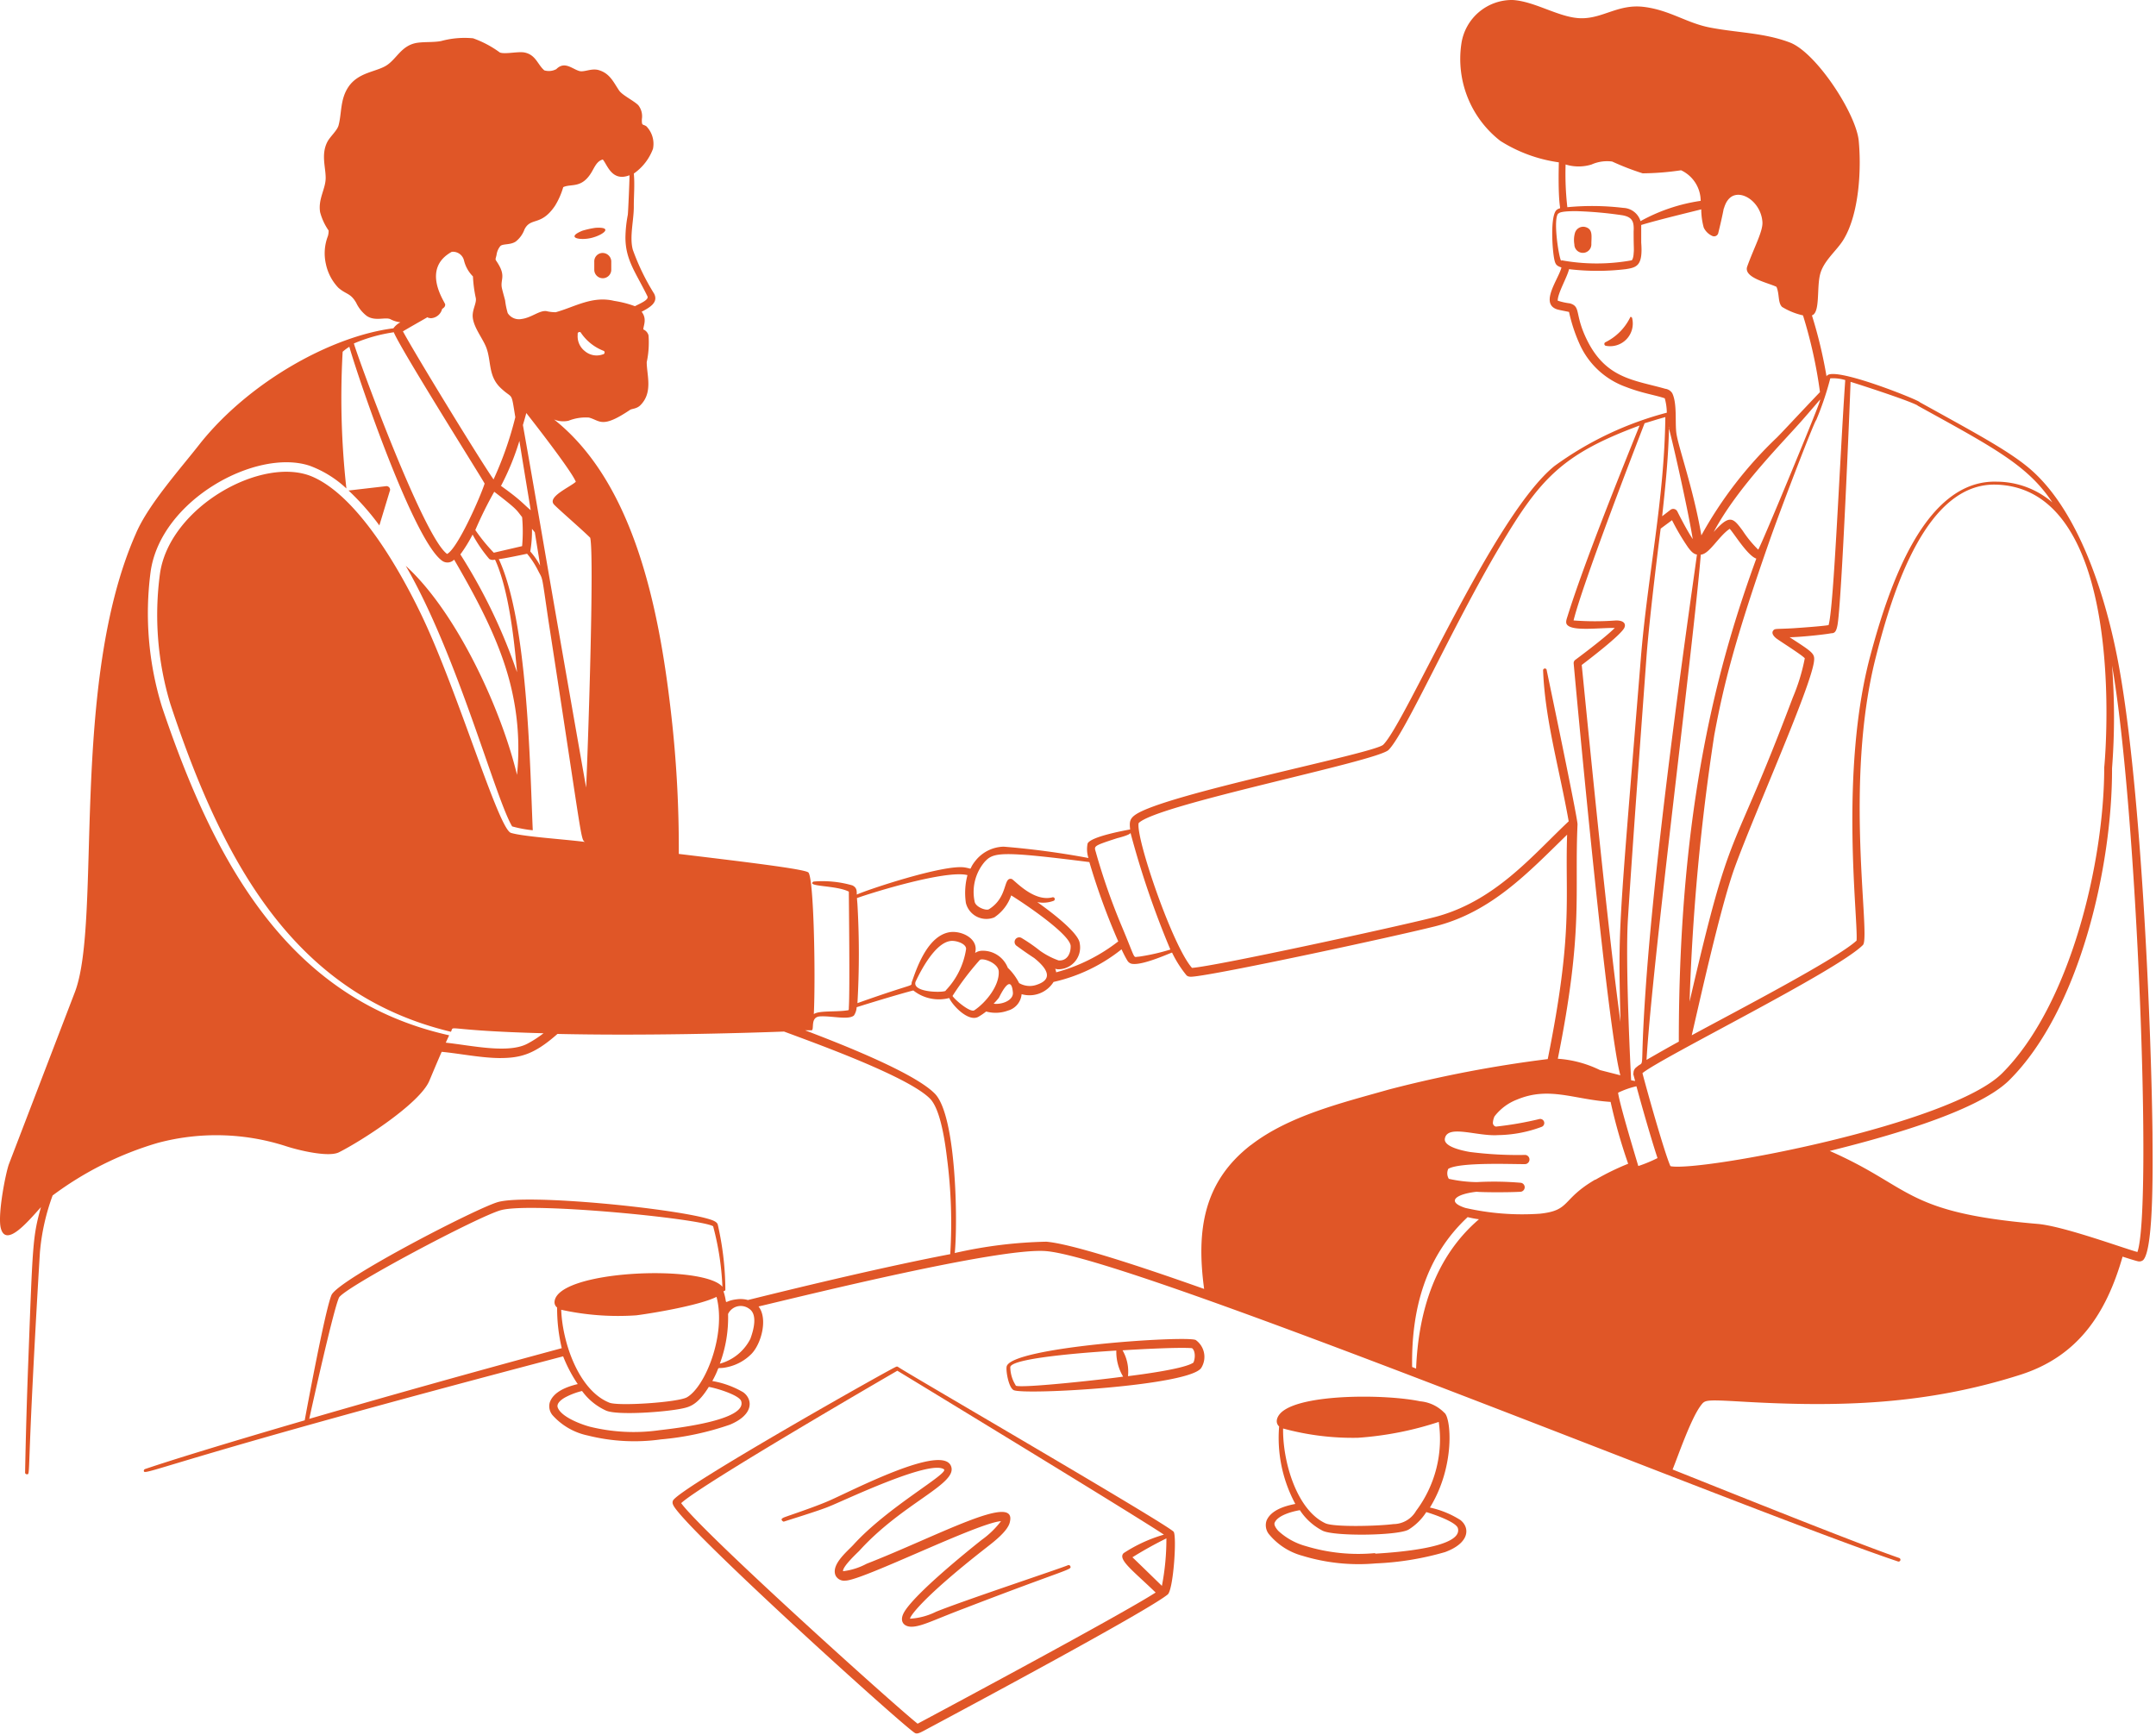 <svg width="215" height="173" fill="none" xmlns="http://www.w3.org/2000/svg"><path fill-rule="evenodd" clip-rule="evenodd" d="M59.262 26.098v.803a.847.847 0 101.695 0v-.848a.87.87 0 00-.87-.825.836.836 0 00-.825.87zm-.327-2.36c1.242-.294 2.26-1.13.452-1.018-.448.063-.89.161-1.322.294-1.695.7-.226.983.87.723zM162.59 31.6a5.418 5.418 0 01-2.474 2.52.192.192 0 00.057.373 2.259 2.259 0 002.598-2.712.18.18 0 00-.181-.18zm-4.496-8.959a.86.86 0 00-1.04.6 2.582 2.582 0 00-.056 1.129.847.847 0 101.695 0c0-.814.18-1.514-.599-1.729zM119.241 133.64c-.915-.463-18.415.678-18.855 2.644-.091.429.192 2.079.689 2.35.983.52 17.816-.429 18.743-2.26a2.067 2.067 0 00-.577-2.734zm-17.952 4.519a3.47 3.47 0 01-.542-1.83c.226-1.017 9.547-1.57 10.575-1.638-.025.913.21 1.814.678 2.599-1.288.203-10.1 1.197-10.711.903v-.034zm17.704-2.259c-.893.633-5.423 1.209-6.508 1.344a4.269 4.269 0 00-.542-2.576c1.345-.09 5.649-.327 6.926-.214.338.248.35 1.017.124 1.469v-.023zm-29.442.418a.192.192 0 00-.203 0c0-.113-21.579 12.043-22.234 13.331a.463.463 0 000 .396c.69 1.977 23.206 22.335 24.143 22.798.271.136.61-.102 1.672-.666 2.26-1.209 21.545-11.513 23.533-13.173.554-.565.893-5.649.588-6.225-.305-.577-27.499-16.348-27.499-16.461zm1.955 35.587c-2.407-1.909-21.466-19.081-23.578-21.996 1.965-1.853 20.98-12.868 21.556-13.207 2.914 1.774 23.894 14.54 26.583 16.348a14.842 14.842 0 00-4.011 1.841c-.644.622.96 1.774 3.186 3.932-3.401 2.192-20.268 11.23-23.736 13.082zm24.38-13.726c-.113-.113-2.836-2.768-2.96-2.87a38.665 38.665 0 013.389-1.886 24.572 24.572 0 01-.452 4.756h.023z" fill="#E05627"/><path fill-rule="evenodd" clip-rule="evenodd" d="M106.498 156.1c-.791.339-10.439 3.536-13.162 4.643-.8.399-1.672.633-2.564.689-.158 0 .757-1.762 7.682-7.162.723-.565 2.113-1.639 2.26-2.52.666-2.915-7.23 1.446-14.292 4.203a6.67 6.67 0 01-2.35.745c-.079-.463 1.514-1.92 1.616-2.033 4.214-4.655 9.558-6.575 9.196-8.293-.553-2.688-10.36 2.542-12.427 3.39-1.74.734-4.52 1.615-4.35 1.615-.373.147 0 .407.068.373.068-.034 3.65-1.13 4.519-1.514 1.3-.497 9.987-4.688 11.433-3.705.576.406-5.57 3.717-9.038 7.546-.61.656-2.26 1.989-1.751 3.073a.955.955 0 00.96.486c1.684 0 13.162-5.75 15.523-5.931a8.844 8.844 0 01-1.92 1.864c-1.684 1.333-6.564 5.31-7.694 7.14-.588.949-.102 1.514.666 1.525 1.017 0 2.26-.689 5.322-1.841 10.382-4 10.71-3.819 10.54-4.192a.19.19 0 00-.038-.06.181.181 0 00-.199-.041z" fill="#E05627"/><path fill-rule="evenodd" clip-rule="evenodd" d="M214.65 113.022c-.147-11.817-1.209-35.938-3.548-47.63-1.231-6.203-3.897-14.688-8.857-18.789-2.101-1.728-5.197-3.389-10.812-6.496.068-.147-8.869-3.762-9.287-2.564a46.099 46.099 0 00-1.457-6.09c.836-.271.463-2.711.814-4.09.35-1.378 1.672-2.36 2.349-3.49 1.526-2.52 1.785-6.915 1.503-9.84-.271-2.723-4.248-8.802-6.869-9.796-2.621-.994-5.31-.96-8.078-1.514-2.259-.463-3.931-1.717-6.462-2.033-2.531-.317-4.045 1.13-6.214 1.13-2.169 0-4.609-1.684-6.88-1.82a5.097 5.097 0 00-5.118 4.339 10.35 10.35 0 003.887 9.716 14.685 14.685 0 005.829 2.135c-.135 5.773.475 4.225-.203 4.734-.678.508-.463 4.067-.226 5.05.102.395.203.542.689.7-.271 1.13-2.18 3.57-.463 4.17.226.078 1.13.236 1.22.27a16.046 16.046 0 001.017 3.118 8.023 8.023 0 004.666 4.361c1.627.633 2.914.802 3.863 1.13.131.467.2.95.204 1.435a33.483 33.483 0 00-11.207 5.321c-6.112 4.96-14.8 25.533-17.071 27.792-.881.87-21.635 4.892-24.697 6.97-.598.407-.621.758-.542 1.48-.746.136-3.886.724-4.237 1.39-.103.485-.076.988.08 1.458a82.514 82.514 0 00-8.451-1.13 3.707 3.707 0 00-2.723 1.288c-.949 1.13-.18.938-1.186.78-2.135-.306-9.784 2.259-10.744 2.71 0-.406 0-.688-.43-.914a10.698 10.698 0 00-3.886-.384c-.79.53 2.26.35 3.525 1.005 0 .87.113 9.795 0 11.546 0 .317 0 .271-.237.305-1.13.159-2.757 0-3.254.362.18-3.932 0-13.557-.542-14.122-.328-.34-6.36-1.062-12.925-1.853.024-4.749-.24-9.495-.79-14.212-1.21-10.485-3.74-22.844-11.648-29.114.458.187.962.23 1.446.124a4.642 4.642 0 012.033-.316c1.13.305 1.277 1.13 4.101-.769.181-.124.656-.09 1.029-.463 1.276-1.276.632-3.005.632-4.293a9.387 9.387 0 00.18-2.666.893.893 0 00-.519-.599c0-.373.396-1.04-.17-1.762.814-.43 1.695-.927 1.244-1.808a22.69 22.69 0 01-2.124-4.383c-.35-1.311.124-2.983.101-4.395 0-.972.102-2.136 0-3.197a5.242 5.242 0 001.91-2.463 2.507 2.507 0 00-.667-2.26c-.373-.237-.452 0-.44-.7a1.785 1.785 0 00-.362-1.401c-.475-.463-1.56-.972-1.898-1.446-.576-.848-.915-1.695-2-2.034-.768-.248-1.491.237-2.01.068-.713-.226-1.447-.994-2.26-.18a1.57 1.57 0 01-1.198.123c-.678-.576-.847-1.57-2-1.785-.655-.113-1.943.204-2.44 0a10.269 10.269 0 00-2.666-1.412 8.89 8.89 0 00-3.175.271c-.723.147-1.65.068-2.406.181-1.57.249-2.022 1.604-3.062 2.26-1.04.655-2.79.666-3.785 2.135-.836 1.243-.655 2.587-.982 3.83-.136.53-.859 1.13-1.13 1.672-.633 1.254-.147 2.52-.158 3.604-.012 1.084-.768 2.079-.554 3.389.174.655.461 1.274.848 1.83.004.183-.019.366-.068.543a4.78 4.78 0 00-.204 2.79 4.88 4.88 0 001.243 2.373c.79.689 1.198.508 1.774 1.49.242.52.606.974 1.062 1.323.836.564 1.864.079 2.361.327.31.164.646.267.994.305a1.93 1.93 0 00-.7.6c-6.146.779-14.258 5.264-19.206 11.398-1.955 2.52-5.242 6.158-6.474 9.072-6.62 14.958-3.39 38.412-6.055 45.654L.899 116.072c-.316.825-1.13 4.926-.836 6.338.474 2.102 2.677-.531 4.022-2.022-.836 2.971-.825 3.751-1.266 15.444a574.29 574.29 0 00-.316 11.004.166.166 0 00.04.134.171.171 0 00.129.058c.317 0 .114.361.577-8.971.327-6.563.7-12.687.734-13.184a21.672 21.672 0 011.265-5.649 33.109 33.109 0 0110.485-5.242 22.596 22.596 0 0112.789.328c1.13.373 4.168 1.13 5.253.621 2.26-1.13 8.078-4.869 9.038-7.14.474-1.13.859-2.045 1.231-2.892 1.729.158 3.853.599 5.74.621 2.112 0 3.468-.339 5.807-2.406 8.597.192 18.076-.068 22.595-.237 3.016 1.129 12.28 4.44 14.529 6.665.88.859 1.4 3.254 1.717 5.92.416 3.187.526 6.407.327 9.615-6.19 1.186-14.076 3.061-20.177 4.575a2.7 2.7 0 00-1.05-.079c-1.616.169-.86.825-1.39-.813a.155.155 0 00.077-.002.158.158 0 00.115-.179 29.812 29.812 0 00-.757-6.451c-.08-.316-.633-.475-.972-.576-3.66-1.062-17.794-2.486-20.9-1.684-2.023.531-16.02 7.762-16.653 9.298-.633 1.537-2.35 10.778-2.666 12.484-7.321 2.135-13.094 3.898-15.919 4.858a.18.18 0 00-.113.237c.136.418 3.841-1.502 41.802-11.478.381.974.87 1.902 1.457 2.768-1.13.271-2.407.768-2.78 1.807a1.39 1.39 0 00.26 1.288 6.497 6.497 0 003.525 2.034 19.07 19.07 0 007.31.384 28.427 28.427 0 006.869-1.469c2.418-1.016 2.26-2.53 1.333-3.219a9.098 9.098 0 00-3.096-1.13c1.028-1.864.068-1.04 1.605-1.412a4.809 4.809 0 002.293-1.288c.994-1.017 1.66-3.525.712-4.734 4.767-1.13 23.94-5.875 28.628-5.525 8.507.622 70.362 26.053 85.003 30.956a.195.195 0 00.141-.011.186.186 0 00.08-.248.177.177 0 00-.045-.056.17.17 0 00-.063-.035c-3.83-1.333-12.371-4.734-22.595-8.824.497-1.197 1.808-5.061 2.824-6.394.418-.542.396-.588 4.124-.373 9.772.565 18.381.305 27.758-2.689 5.728-1.841 8.541-6.089 10.168-11.772.328.102 1.22.395 1.537.463a.59.59 0 00.519-.124c1.119-1.141.927-10.416.927-12.642zM60.121 35.34a1.82 1.82 0 01-1.819-.34 1.864 1.864 0 01-.69-1.649.184.184 0 11.351-.113 4.835 4.835 0 002.26 1.763.192.192 0 01-.102.339zm-10.608-9.897a1.74 1.74 0 01.384-.904c.248-.248 1.005-.09 1.536-.452.397-.314.699-.732.87-1.209.633-1.254 1.638-.282 3.04-2.35a7.58 7.58 0 00.824-1.864c.79-.373 1.819.17 2.813-1.468.328-.554.542-1.13 1.13-1.288.44.474.88 2.26 2.666 1.57 0 .61-.136 3.694-.17 3.943-.146.745-.225 1.5-.237 2.26 0 2.259 1.04 3.502 2.192 5.863.18.373-.768.734-1.243.994a10.527 10.527 0 00-2.067-.53c-2.192-.532-3.943.61-5.83 1.129a3.842 3.842 0 01-.949-.113c-.712-.068-1.457.655-2.463.79a1.332 1.332 0 01-1.378-.587 7.72 7.72 0 01-.26-1.265c-.102-.407-.226-.814-.316-1.209-.181-.813.35-1.13-.271-2.26-.43-.768-.418-.429-.271-1.05zm.429 23.047a25.506 25.506 0 001.853-4.52c.632 3.933.971 5.92 1.13 6.915-.825-.69-.904-.949-2.983-2.44v.045zm3.39 4.598c.553 3.39.428 2.621.53 3.322-.27-.509-.6-.983-.983-1.413.127-.746.183-1.502.17-2.26l.282.351zm-4.09 2.034a17.764 17.764 0 01-1.842-2.26 38.85 38.85 0 011.887-3.818c2.372 1.819 2.191 1.796 2.779 2.53.086.962.086 1.93 0 2.892l-2.825.656zm.146.734c1.345 2.994 1.887 7.908 2.17 11.185a54.99 54.99 0 00-5.65-11.75 14.76 14.76 0 001.22-1.977 13.84 13.84 0 001.661 2.429.654.654 0 00.554.068l.045.045zm-6.71-24.177c.091.029.186.048.282.057a1.22 1.22 0 001.13-.927c.18-.113.316-.237.305-.452-.012-.214-2.44-3.536.655-5.242a1.13 1.13 0 011.22.859 3.39 3.39 0 00.893 1.593c.034.722.128 1.44.282 2.146.09.418-.226.96-.294 1.537-.158 1.13.938 2.372 1.333 3.39.531 1.366.17 2.835 1.435 4.044 1.266 1.209 1.028.214 1.469 2.926a35.025 35.025 0 01-2.17 6.202c-1.276-1.807-7.738-12.36-9.037-14.766.486-.294 2-1.152 2.451-1.412l.046.045zm-3.39 1.503c.825 1.92 9.038 14.935 9.038 15.048-.395 1.254-2.666 6.451-3.74 7.016-2.36-1.683-8.834-19.387-9.297-20.991a15.818 15.818 0 013.988-1.119l.011.046zm11.66 49.879c-1.243-.396-5.254-14.01-8.835-21.545-2.147-4.519-6.361-11.987-10.96-13.975-4.97-2.135-14.211 2.983-15.194 9.626-.6 4.38-.246 8.84 1.039 13.07C22.33 86.36 29.55 99.218 44.971 102.9c.361-.723-.915-.124 9.23.147-.497.387-1.026.731-1.582 1.028-1.898 1.028-5.502.204-8.168-.09l.34-.734c-15.885-3.548-23.32-16.947-28.64-32.764a31.633 31.633 0 01-1.13-13.478c1.017-7.185 10.586-12.337 15.884-10.552a10.824 10.824 0 013.638 2.26 81.76 81.76 0 01-.373-13.636c.208-.185.431-.351.667-.497.971 3.389 6.507 19.59 9.32 21.386a.916.916 0 001.13-.158c2.542 4.372 4.915 8.846 5.864 13.557.536 2.6.674 5.267.406 7.908-1.604-6.643-6.044-16.246-11.094-20.844 5.163 8.914 8.925 23.172 10.609 25.985.673.185 1.36.314 2.056.384-.294-6.779-.52-20.912-3.39-27.047.35 0 2.825-.53 2.825-.53a8.595 8.595 0 011.13 1.75c.463.893.305.215 1.005 4.96 3.39 21.906 3.197 21.793 3.638 22.03-2.214-.282-6.112-.52-7.389-.903zm7.5-4.52c-4.405-25.012-4.45-25.713-6.303-36.152.147-.497.26-.904.339-1.197.7.892 4.519 5.784 4.937 6.857-.621.554-2.858 1.503-2.18 2.26.304.35 2.824 2.53 3.615 3.321.429 1.82-.249 21.748-.407 24.912zm-27.61 62.962c.316-1.435 2.383-10.766 2.96-12.077.417-.972 14.042-8.202 16.189-8.744 3.096-.814 19.952.858 21.127 1.615.53 1.971.84 3.994.926 6.033-1.898-2.259-16.585-1.661-16.743 1.525a.655.655 0 00.26.543 17.18 17.18 0 00.463 4.056 1390.198 1390.198 0 00-25.182 7.049zm43.077-1.762c.576 1.864-6.19 2.666-8.145 2.892a18.272 18.272 0 01-6.96-.35c-.994-.271-2.835-.994-3.186-1.898-.169-.43.385-.836.791-1.051a7.108 7.108 0 011.627-.61 6.048 6.048 0 002.395 1.955c1.13.497 5.954.146 7.626-.215.734-.158 1.514-.373 2.621-2.147.678.102 3.04.802 3.231 1.424zm-5.4-.396c-.847.509-6.835.915-7.75.543-3.028-1.209-4.677-5.932-4.801-9.264 2.46.541 4.987.728 7.501.553 1.887-.248 6.35-1.017 7.987-1.841.983 3.705-1.095 8.936-2.937 10.009zm6.316-5.829a4.834 4.834 0 01-3.05 2.485 13.16 13.16 0 00.824-4.959 1.404 1.404 0 01.928-.757 1.41 1.41 0 011.173.237c.847.554.475 2.034.124 2.994zm116.365-93.081c7.637 4.214 11.026 5.976 13.467 9.67a8.553 8.553 0 00-5.514-2.067c-7.241-.248-10.8 10.473-12.653 17.41-3.073 11.569-1.186 26.21-1.356 28.357-1.954 1.819-11.964 7.016-16.438 9.445.622-2.622 2.836-12.733 4.282-16.721 1.943-5.355 7.536-17.828 7.908-20.539.102-.802-.056-.904-2.429-2.44.916 0 3.39-.249 4.158-.396.328 0 .497-.147.621-.836.418-2.395 1.232-22.132 1.3-24.233-.079-.045 5.682 1.796 6.688 2.35h-.034zm-8.711-2.7a4.231 4.231 0 011.526.17c-.565 8.19-1.13 22.594-1.661 24.436-.599.113-2.723.26-3.548.316-1.762.102-1.807 0-1.988.249-.181.248.068.587.395.813.577.407 2.497 1.616 2.768 1.932a19.533 19.533 0 01-1.197 3.92c-6.383 16.947-5.999 11.739-10.292 30.323a221.914 221.914 0 012.463-26.583c.903-4.847 1.999-9.4 5.648-19.771 1.435-4.01 4.406-11.693 4.519-11.648a30.291 30.291 0 001.401-4.157h-.034zm-19.624 69.333c.215.836.215.723.147.734l-.35-.067c0-.113-.61-11.456-.316-16.145.531-8.303 1.209-17.308 1.841-25.984.305-4.203 1.458-13.23 1.424-12.89l1.13-.837a22.827 22.827 0 001.593 2.7c.225.305.53.69.892.723-.249 2.045-4.011 27.273-5.118 43.395-.61 8.778 0 6.914-.892 7.716a.724.724 0 00-.317.655h-.034zm6.711-51.754c.859 0 1.785-1.808 2.915-2.576.441.463 1.774 2.677 2.655 2.971-3.74 10.258-7.739 24.561-7.728 48.173-.96.52-2.259 1.266-3.219 1.819.564-9.614 4.654-41.168 5.411-50.387h-.034zm11.863-15.184c-.362 1.13-5.728 14.088-6.101 14.687a11.306 11.306 0 01-1.548-1.887c-.949-1.277-1.276-1.695-2.892.124 2.395-4.519 7.072-9.106 9.038-11.388 1.876-2.146 1.627-1.966 1.503-1.536zm-25.307-23.725c.843.26 1.744.26 2.587 0a3.808 3.808 0 012.056-.294c.988.455 2.003.848 3.039 1.175a27.19 27.19 0 003.83-.305 3.39 3.39 0 011.955 3.05 17.58 17.58 0 00-5.999 2.023 1.872 1.872 0 00-1.717-1.322 25.982 25.982 0 00-5.581-.068 29.125 29.125 0 01-.17-4.35v.09zm-.441 9.637c-.282-.498-.836-4.35-.271-4.768.091.113-.305-.237 1.842-.215 1.513.048 3.022.184 4.519.407 1.017.18 1.186.644 1.13 1.627 0 1.819.056 1.638 0 2.203 0 .158-.068.576-.192.666a19.574 19.574 0 01-7.028-.01v.09zm10.383 12.732c-3.096-.881-5.931-.994-7.841-4.926-1.231-2.53-.553-3.265-1.672-3.592a6.27 6.27 0 01-1.22-.271c0-.758.949-2.34 1.13-3.141 1.876.224 3.773.224 5.649 0 1.13-.17 1.728-.362 1.548-2.655v-1.751c1.773-.543 5.535-1.435 5.987-1.56a7.03 7.03 0 00.249 1.82c.176.372.481.669.858.835a.434.434 0 00.381-.015.431.431 0 00.218-.312c.26-1.05.463-1.988.543-2.44 0 .248.101-.791.847-1.198 1.13-.587 2.881.723 3.005 2.576.068.904-.836 2.542-1.514 4.429-.407 1.13 2.056 1.615 2.915 2.033.316.734.124 1.56.554 2 .644.397 1.35.683 2.09.847a46.421 46.421 0 011.694 7.649c-2.869 3.016-3.513 3.74-4.282 4.519a40.417 40.417 0 00-7.546 9.772c-.803-4.711-2.328-8.868-2.497-10.236-.136-1.061.09-2.937-.407-3.942a.958.958 0 00-.689-.441zm.328 3.83c.542 2.01 1.988 8.54 2.406 11.162-.689-1.04-1.536-2.757-1.536-2.757a.463.463 0 00-.307-.245.45.45 0 00-.383.087l-.824.633c.316-2.938.632-5.931.678-8.88h-.034zm-.328-1.006c-.102 8.316-1.762 15.727-2.44 24.008-2.26 27.837-2.26 26.47-2.034 36.322-1.22-8.903-2.926-26.222-3.864-35.61.667-.509 3.887-2.96 4.248-3.706.17-.361 0-.734-.813-.734a28.227 28.227 0 01-4.248 0c.859-3.503 5.773-16.28 7.084-19.67.666-.192 1.22-.384 2.067-.61zM113.547 82.09c1.752-1.841 23.725-6.135 24.923-7.298 1.683-1.695 6.315-12.213 11.038-20.189 4.01-6.779 6.191-9.287 13.997-12.167-1.875 4.643-5.535 13.726-7.185 19.013-.102.328-.248.69 0 .904.622.61 3.22.249 4.711.271-1.05 1.051-3.943 3.186-3.943 3.186a.403.403 0 00-.158.362c.475 5.242 3.39 36.525 4.655 41.067l-2.034-.52a11.292 11.292 0 00-4.202-1.13c2.575-12.811 1.649-16.393 1.965-23.375 0-.723-3.05-15.251-3.073-15.364a.18.18 0 10-.361 0c.192 4.948 1.593 9.66 2.553 15.06-3.615 3.389-7.4 8.077-13.557 9.602-3.807.96-21.635 4.847-24.007 5.016-1.944-2.169-5.627-12.992-5.322-14.438zm-2.146 1.503s1.356-.328 1.333-.543a88.93 88.93 0 003.977 11.648 20.887 20.887 0 01-3.141.712c-.644 0-.192.565-1.762-3.163a63.749 63.749 0 01-2.486-7.107c-.192-.78-.52-.7 2.079-1.547zm-13.23 2.383c.893-.982 1.537-1.13 10.462 0a67.096 67.096 0 002.881 7.909 17.413 17.413 0 01-6.191 3.084c-.068-.486-.226-.339.158-.305a2.167 2.167 0 002.158-1.615c.083-.314.095-.642.034-.96-.091-1.13-3.322-3.48-4.237-4.124a2.96 2.96 0 001.627-.125.184.184 0 00-.113-.35c-1.898.497-3.819-1.762-4.067-1.83-.87-.215-.328 1.807-2.26 3.016-.282.181-1.367-.226-1.435-.78a4.643 4.643 0 01.983-3.92zm-12.63 3.56c1.446-.52 8.812-2.803 10.936-2.26a6.913 6.913 0 00-.159 2.768 2.102 2.102 0 002.836 1.446 4.298 4.298 0 001.684-2.192c1.005.61 5.999 3.92 5.931 5.095 0 .791-.418 1.458-1.209 1.39a7.637 7.637 0 01-1.875-.983 16.156 16.156 0 00-1.831-1.265.462.462 0 00-.671.479.464.464 0 00.163.289s.847.632 1.785 1.242c1.412 1.13 1.898 2.17.147 2.7a2.078 2.078 0 01-1.65-.203 5.627 5.627 0 00-1.129-1.525 2.671 2.671 0 00-2.655-1.695c-.588.068-.633.362-.576.09.27-1.344-1.447-2.157-2.644-1.931-1.932.384-3.005 2.937-3.638 4.801-.384.814 1.13-.09-5.48 2.26a86.94 86.94 0 000-9.852c-.056-.78-.078-.598.035-.655zm5.761 8.37c.622-1.332 1.989-3.83 3.446-4.055.565-.102 1.706.282 1.582.859a7.614 7.614 0 01-2.022 4.067c.135.226-3.401.293-3.006-.87zm6.395-2.157c.271-.271 1.853.282 1.898 1.13.079 1.412-1.266 3.095-2.43 3.875-.372.26-1.84-.938-2.18-1.424a28.137 28.137 0 012.712-3.581zm1.91 3.762c.078-.113 1.208-2.621 1.4-.542.079.813-1.13 1.242-1.92 1.129a7.1 7.1 0 00.52-.587zm25.125 14.687c-4.756 3.694-5.434 8.552-4.655 14.348-7.637-2.712-13.466-4.519-15.737-4.711a44.898 44.898 0 00-9.129 1.13c.305-3.04.17-13.704-1.988-15.896s-9.987-5.186-12.936-6.316h.667c.26-.135-.17-1.321.813-1.389 1.186-.068 2.847.384 3.39-.091a1.66 1.66 0 00.27-.824c1.243-.396 4.17-1.288 5.65-1.672a4.102 4.102 0 003.58.757c.34.757 1.921 2.417 2.904 1.875a6.34 6.34 0 00.78-.531 3.543 3.543 0 002.169-.09 1.868 1.868 0 001.367-1.639 2.836 2.836 0 003.186-1.22 16.736 16.736 0 006.778-3.253c.215.463.418.858.588 1.13a.664.664 0 00.542.327c1.13.113 3.796-1.13 3.909-1.13.387.808.869 1.566 1.435 2.26.203.203.542.147.859.113 3.276-.396 19.544-3.898 23.894-4.983 5.649-1.412 9.332-5.377 13.207-9.15-.215 6.484.633 9.648-1.932 22.38a123.188 123.188 0 00-15.817 3.028c-4.553 1.299-9.975 2.587-13.794 5.558v-.011zm16.483 22.29l-.395-.158c-.091-5.739 1.333-11.027 5.536-14.947a9.21 9.21 0 001.129.215c-4.327 3.705-6.033 9.106-6.27 14.89zm17.839-18.833c-3.389 1.988-2.395 3.062-5.502 3.389a25.575 25.575 0 01-7.422-.576c-1.966-.633-.927-1.39 1.129-1.615.351.056 3.107.079 4.407 0a.456.456 0 00.38-.447.451.451 0 00-.38-.446 31.318 31.318 0 00-4.407-.068 13.61 13.61 0 01-2.779-.327 1.056 1.056 0 01-.056-.995c1.186-.711 6.778-.44 7.705-.474a.463.463 0 000-.915 37.533 37.533 0 01-5.547-.294c-.791-.136-2.633-.531-2.497-1.333.248-1.446 3.22-.203 5.31-.35a12.856 12.856 0 004.315-.814.408.408 0 00.074-.749.406.406 0 00-.311-.03 33.92 33.92 0 01-4.293.745.38.38 0 01-.305-.406c.016-.211.07-.418.158-.61a5.166 5.166 0 012.26-1.684c3.208-1.333 5.649 0 9.32.238a54.09 54.09 0 001.751 6.168c-1.126.45-2.217.983-3.265 1.593h-.045zm4.316-1.378c-.396-1.333-1.864-6.169-2.011-7.299a8.414 8.414 0 011.83-.644c.52 1.932 1.48 5.288 2.101 7.163-.606.303-1.232.564-1.875.78h-.045zm3.197 0c-.599-1.356-2.372-7.671-2.779-9.253 1.943-1.593 19.387-10.168 21.985-12.778.813-.813-1.932-16.121 1.288-28.718 1.717-6.779 5.084-17.432 12.032-17.195 4.767.158 7.49 3.796 9.038 8.337 2.836 8.36 1.706 19.963 1.706 19.85 0 9.48-3.389 23.725-10.168 30.504-5.118 5.129-29.916 9.829-33.057 9.287l-.045-.034zm46.58 8.586c-1.322-.35-7.389-2.587-9.953-2.802-13.32-1.13-12.495-3.66-20.731-7.276 4.519-1.129 14.562-3.75 17.895-7.049 7.039-6.982 10.292-21.375 10.258-31.114.262-3.41.262-6.836 0-10.247 2.497 14.167 4.034 54.195 2.531 58.488z" fill="#E05627"/><path fill-rule="evenodd" clip-rule="evenodd" d="M38.464 48.49l-3.706.43a25.085 25.085 0 013.073 3.48l1.028-3.39a.361.361 0 00-.395-.52zm107.169 103.102a9.367 9.367 0 00-3.039-1.243c2.565-4.168 2.101-9.038 1.424-9.467a3.824 3.824 0 00-2.396-1.13c-3.389-.712-11.602-.768-13.771 1.04-.475.395-.757 1.039-.294 1.468a13.889 13.889 0 001.615 7.728c-1.129.215-2.44.644-2.869 1.661a1.44 1.44 0 00.203 1.31 6.506 6.506 0 003.39 2.203c2.357.718 4.831.975 7.286.757a29.032 29.032 0 006.926-1.13c2.497-.926 2.474-2.451 1.525-3.197zm-17.681-9.128a26.37 26.37 0 007.457.926 32.873 32.873 0 008.066-1.582 11.92 11.92 0 01-2.259 8.869 2.627 2.627 0 01-2.26 1.322c-1.581.203-5.897.316-6.778-.079-2.859-1.322-4.271-6.124-4.226-9.456zm9.185 12.427a17.942 17.942 0 01-6.925-.7 6.595 6.595 0 01-2.723-1.503c-.181-.192-.474-.576-.384-.813.294-.746 1.729-1.13 2.519-1.266a6.04 6.04 0 002.26 2.045c1.13.576 7.389.509 8.552-.09a5.56 5.56 0 001.796-1.763c.667.192 2.994.983 3.153 1.616.508 1.943-6.214 2.406-8.248 2.531v-.057z" fill="#E05627"/></svg>